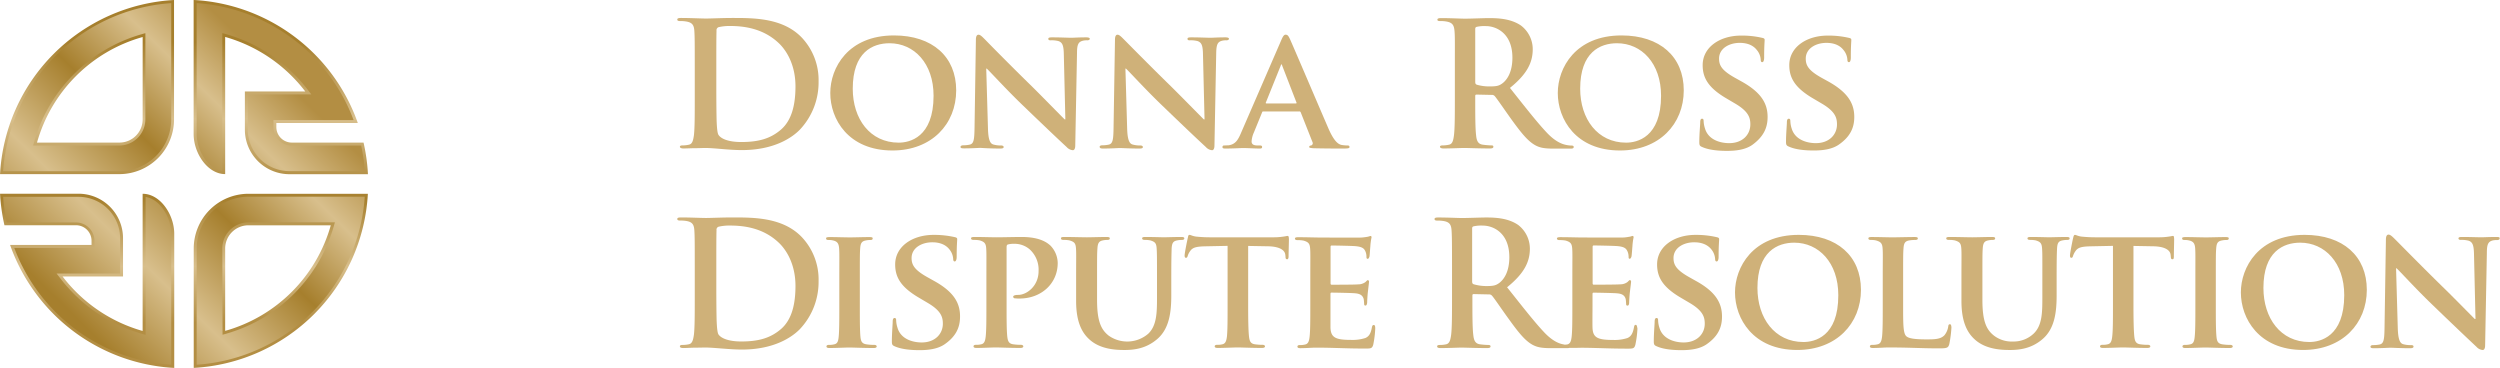 <svg id="Layer_1" data-name="Layer 1" xmlns="http://www.w3.org/2000/svg" xmlns:xlink="http://www.w3.org/1999/xlink" viewBox="0 0 1066.05 156.87"><defs><style>.cls-1{fill:url(#linear-gradient);}.cls-2{fill:url(#linear-gradient-2);}.cls-3{fill:url(#linear-gradient-3);}.cls-4{fill:url(#linear-gradient-4);}.cls-5{fill:url(#linear-gradient-5);}.cls-6{fill:url(#linear-gradient-6);}.cls-7{fill:url(#linear-gradient-7);}.cls-8{fill:url(#linear-gradient-8);}.cls-9{fill:#cfb179;}</style><linearGradient id="linear-gradient" x1="144.11" y1="459.04" x2="144.11" y2="333.17" gradientUnits="userSpaceOnUse"><stop offset="0" stop-color="#b38e43"/><stop offset="0.19" stop-color="#d8bf8c"/><stop offset="0.42" stop-color="#a67f2d"/><stop offset="0.69" stop-color="#d8bf8c"/><stop offset="0.95" stop-color="#a67f2d"/></linearGradient><linearGradient id="linear-gradient-2" x1="226.72" y1="459.04" x2="226.72" y2="333.17" xlink:href="#linear-gradient"/><linearGradient id="linear-gradient-3" x1="226.72" y1="459.05" x2="226.72" y2="333.18" xlink:href="#linear-gradient"/><linearGradient id="linear-gradient-4" x1="144.11" y1="459.05" x2="144.11" y2="333.18" xlink:href="#linear-gradient"/><linearGradient id="linear-gradient-5" x1="194.66" y1="323.26" x2="95.82" y2="424.14" xlink:href="#linear-gradient"/><linearGradient id="linear-gradient-6" x1="228.73" y1="356.65" x2="129.89" y2="457.52" xlink:href="#linear-gradient"/><linearGradient id="linear-gradient-7" x1="261.95" y1="389.2" x2="163.11" y2="490.07" xlink:href="#linear-gradient"/><linearGradient id="linear-gradient-8" x1="227.88" y1="355.82" x2="129.04" y2="456.69" xlink:href="#linear-gradient"/></defs><title>logo</title><path class="cls-1" d="M107,395.81H158a23.34,23.34,0,0,0,23.19-23.35v-50.9A78.68,78.68,0,0,0,107,395.81Zm60.81-58.47v35.12a9.89,9.89,0,0,1-9.91,9.9H122.76a65.09,65.09,0,0,1,45-45Z" transform="translate(-106.98 -321.56)"/><path class="cls-2" d="M203,395.81v-58.5a65.48,65.48,0,0,1,34.15,23.25H211.4v16.28a19,19,0,0,0,19,19h33.48A78.28,78.28,0,0,0,262,382.36H231.43a6.61,6.61,0,0,1-6.61-6.61V374h34.73a78.73,78.73,0,0,0-70-52.45v57.17c0,8.23,6,17.08,13.45,17.08Z" transform="translate(-106.98 -321.56)"/><path class="cls-3" d="M263.85,404.19H212.79a23.35,23.35,0,0,0-23.2,23.35v50.9A78.69,78.69,0,0,0,263.85,404.19ZM203,462.66V427.54a9.89,9.89,0,0,1,9.91-9.9h35.12a65.08,65.08,0,0,1-45,45Z" transform="translate(-106.98 -321.56)"/><path class="cls-4" d="M167.8,404.19v58.5a65.34,65.34,0,0,1-34.15-23.25h25.79V423.16a19,19,0,0,0-19-19H107a77.85,77.85,0,0,0,1.88,13.45H139.4a6.61,6.61,0,0,1,6.61,6.61V426H111.28a78.73,78.73,0,0,0,70,52.45V421.27c0-8.24-6-17.08-13.45-17.08Z" transform="translate(-106.98 -321.56)"/><path class="cls-5" d="M158,394.57a22.16,22.16,0,0,0,22-22.1V322.9a77.08,77.08,0,0,0-71.68,71.67Zm9.38-58.42,1.59-.45,0,1.65v35.12a11.17,11.17,0,0,1-11.17,11.15H121.1l.45-1.59A66.74,66.74,0,0,1,167.41,336.15Z" transform="translate(-106.98 -321.56)"/><path class="cls-6" d="M201.78,394.46V335.66l1.6.45a67,67,0,0,1,34.8,23.7l1.55,2H212.65v15a17.75,17.75,0,0,0,17.72,17.72h32.16A77.89,77.89,0,0,0,261,383.62H231.44a7.87,7.87,0,0,1-7.86-7.86v-3h34.18a77.08,77.08,0,0,0-66.92-49.88v55.84C190.84,385.6,195.53,393.52,201.78,394.46Z" transform="translate(-106.98 -321.56)"/><path class="cls-7" d="M190.84,477.09a77.07,77.07,0,0,0,71.68-71.66H212.79a22.15,22.15,0,0,0-21.94,22.1Zm10.94-49.56A11.17,11.17,0,0,1,213,416.38h36.78l-.45,1.59a66.72,66.72,0,0,1-45.86,45.88l-1.59.45,0-1.65Z" transform="translate(-106.98 -321.56)"/><path class="cls-8" d="M169.06,405.53v58.82l-1.6-.45a66.94,66.94,0,0,1-34.8-23.7l-1.54-2h27.08v-15a17.74,17.74,0,0,0-17.71-17.71H108.32a77,77,0,0,0,1.55,10.94h29.53a7.87,7.87,0,0,1,7.86,7.86v3H113.07A77.07,77.07,0,0,0,180,477.1V421.27C180,414.4,175.3,406.49,169.06,405.53Z" transform="translate(-106.98 -321.56)"/><path class="cls-9" d="M419.37,329.22c-4.43,0-9.07.24-11.33.24-2.09,0-6.72-.24-10.62-.24-1.12,0-1.63.16-1.63.67s.45.65,1.25.65a14.27,14.27,0,0,1,2.9.25c2.42.5,3,1.7,3.14,4.18s.16,4.42.16,15.64v12.95c0,6.78,0,12.59-.36,15.7-.31,2.14-.68,3.75-2.14,4a11.7,11.7,0,0,1-2.65.3c-.91,0-1.19.22-1.19.6s.53.71,1.48.71c1.47,0,3.4-.12,5.09-.12s3.39-.09,4.21-.09c1.82,0,4.4.21,7.2.45s5.83.45,8.48.45c13.62,0,21.29-5.23,24.68-8.69a29.37,29.37,0,0,0,8-20.57,26.37,26.37,0,0,0-7.15-18.7C440.87,329.22,428.57,329.22,419.37,329.22ZM440,376.83c-4.43,3.81-9.44,5.29-16.94,5.29-5.83,0-8.7-1.54-9.67-3-.58-.8-.72-3.74-.81-5.61-.06-1.4-.15-7.05-.15-14.85v-9.29c0-5.83,0-12.23.09-14.74a1.35,1.35,0,0,1,.87-1.48,20.53,20.53,0,0,1,4.81-.51c5.73,0,14.14.89,20.92,7.37,3.15,3,7.07,9.06,7.07,18.4C446.18,366.06,444.69,372.76,440,376.83Z" transform="translate(-106.98 -321.56)"/><path class="cls-9" d="M487.55,385.73c16.72,0,27.17-11.27,27.17-25.64s-10.16-23.42-26.51-23.42c-19.66,0-27.18,13.85-27.18,24.53C461,372.32,468.67,385.73,487.55,385.73ZM486.3,340c10.43,0,18.77,8.54,18.77,22.39,0,17.83-10.3,20-14.87,20-12.25,0-19.59-10.16-19.59-23C470.61,343.81,479.06,340,486.3,340Z" transform="translate(-106.98 -321.56)"/><path class="cls-9" d="M533.48,384.9c.89,0,1.48-.12,1.48-.64,0-.36-.37-.67-1.1-.67a11.1,11.1,0,0,1-3.4-.44c-1.25-.43-2.06-1.91-2.19-6.79l-.74-25.56h.21c1.28,1.13,8.11,8.68,15.17,15.48,6.8,6.55,14.9,14.29,18.93,18a3.93,3.93,0,0,0,2.65,1.33c.53,0,1-.59,1-2l.75-39.48c0-3.55.58-4.65,2.34-5.16a6.54,6.54,0,0,1,2-.22c.75,0,1.11-.3,1.11-.67s-.58-.59-1.46-.59c-3.17,0-5.6.17-6.34.17-1.41,0-4.87-.17-8.26-.17-1,0-1.62.09-1.62.59s.23.67,1,.67a11.34,11.34,0,0,1,3.39.35c1.55.61,2.14,1.7,2.21,5.54l.66,27.84H561c-1-.9-9.57-9.72-14-14.09-9.43-9.19-19.16-19.12-19.95-19.95-1.11-1.1-2-2.08-2.81-2.08s-1.12.89-1.12,2.15l-.57,37.12c-.08,5.44-.29,7.14-2,7.59a13.12,13.12,0,0,1-2.93.3c-.59,0-1.06.3-1.06.67,0,.59.61.64,1.49.64,3.32,0,6.41-.21,7-.21C526.27,384.69,529.3,384.9,533.48,384.9Z" transform="translate(-106.98 -321.56)"/><path class="cls-9" d="M577.44,384.9c3.32,0,6.42-.21,7-.21,1.2,0,4.21.21,8.42.21.88,0,1.46-.12,1.46-.64,0-.36-.37-.67-1.09-.67a11.2,11.2,0,0,1-3.41-.44c-1.24-.43-2.06-1.91-2.2-6.79l-.74-25.56h.22c1.26,1.13,8.11,8.68,15.17,15.48,6.8,6.55,14.89,14.29,18.94,18a3.89,3.89,0,0,0,2.64,1.33c.53,0,1-.59,1-2l.75-39.48c.07-3.55.59-4.65,2.35-5.16a6.6,6.6,0,0,1,2-.22c.71,0,1.08-.3,1.08-.67s-.58-.59-1.46-.59c-3.18,0-5.6.17-6.34.17-1.4,0-4.86-.17-8.26-.17-1,0-1.61.09-1.61.59s.22.67,1,.67a11.15,11.15,0,0,1,3.37.35c1.56.61,2.15,1.7,2.22,5.54l.67,27.84h-.3c-.94-.9-9.57-9.72-14-14.09-9.42-9.19-19.16-19.12-20-19.95-1.11-1.1-2-2.08-2.8-2.08s-1.09.89-1.09,2.15l-.6,37.12c-.07,5.44-.3,7.14-2,7.59a13.37,13.37,0,0,1-2.95.3c-.59,0-1,.3-1,.67C576,384.85,576.56,384.9,577.44,384.9Z" transform="translate(-106.98 -321.56)"/><path class="cls-9" d="M629,383.59a.65.65,0,0,0-.74.67c0,.52.36.64,1.19.64,3.37,0,6.84-.21,7.49-.21,2.06,0,5.1.21,7.22.21.66,0,1-.12,1-.64,0-.36-.13-.67-.94-.67h-.95c-2,0-2.59-.66-2.59-1.77a11.26,11.26,0,0,1,1-3.82l3.46-8.47c.14-.38.21-.45.58-.45H661a.6.6,0,0,1,.66.45l5,12.65a1,1,0,0,1-.58,1.41c-.67.08-.83.3-.83.67s.74.43,1.92.52c5.46.12,10.16.12,12.45.12s2.81-.12,2.81-.64-.29-.67-.89-.67a16,16,0,0,1-2.42-.21c-1.19-.23-3-1.05-5.53-6.71-4.12-9.52-14.93-34.85-16.49-38.32-.67-1.41-1-2-1.93-2-.67,0-1.16.72-1.9,2.5L636.28,378c-1.32,3.15-2.44,5.09-5.39,5.52C630.31,383.52,629.58,383.59,629,383.59Zm24.09-34c.06-.19.16-.57.37-.57s.22.38.29.57l6.09,15.73c.08.18,0,.35-.28.35H647c-.22,0-.37-.17-.22-.43Z" transform="translate(-106.98 -321.56)"/><path class="cls-9" d="M721.19,330.54a13.69,13.69,0,0,1,2.85.25c2.44.5,3,1.7,3.19,4.18s.13,4.42.13,15.64v12.95c0,6.78,0,12.59-.38,15.7-.28,2.14-.64,3.75-2.12,4a11.79,11.79,0,0,1-2.66.3c-.87,0-1.19.22-1.19.6s.52.71,1.47.71c3,0,7.59-.21,9-.21,1.11,0,6.55.21,10.82.21,1,0,1.48-.21,1.48-.71s-.29-.6-.87-.6a32.82,32.82,0,0,1-3.62-.3c-2.19-.29-2.66-1.9-2.87-4-.37-3.11-.37-8.91-.37-15.77v-1c0-.47.22-.6.58-.6l6.43.14a1.54,1.54,0,0,1,1.31.52c1,1.13,4.37,6.12,7.29,10.17,4.13,5.68,6.93,9.14,10.11,10.84,1.9,1,3.75,1.38,7.87,1.38h7c.9,0,1.4-.12,1.4-.71,0-.38-.29-.6-.87-.6a11.89,11.89,0,0,1-2.06-.21c-1.11-.23-4.13-.74-8.26-5-4.35-4.56-9.44-11.12-16-19.37,7.45-6,9.72-11,9.72-16.51a12.7,12.7,0,0,0-5-10.08c-4-2.73-8.91-3.18-13.55-3.18-2.3,0-7.88.24-10.4.24-1.55,0-6.18-.24-10.08-.24-1.09,0-1.62.16-1.62.67S720.36,330.54,721.19,330.54ZM736.05,334c0-.59.16-.9.67-1a14.79,14.79,0,0,1,3.89-.31c4.36,0,11.29,3,11.29,13.48,0,6-2.16,9.41-4.36,11-1.32.94-2.28,1.24-5.24,1.24a18.9,18.9,0,0,1-5.58-.73c-.52-.22-.67-.51-.67-1.31Z" transform="translate(-106.98 -321.56)"/><path class="cls-9" d="M797.77,385.73c16.73,0,27.2-11.27,27.2-25.64s-10.18-23.42-26.54-23.42c-19.66,0-27.18,13.85-27.18,24.53C771.24,372.32,778.9,385.73,797.77,385.73ZM796.5,340c10.47,0,18.79,8.54,18.79,22.39,0,17.83-10.32,20-14.9,20-12.21,0-19.59-10.16-19.59-23C780.81,343.81,789.3,340,796.5,340Z" transform="translate(-106.98 -321.56)"/><path class="cls-9" d="M860.72,371.44c0-5.7-2.65-10.46-11.2-15.19l-2.62-1.46c-5.85-3.24-6.88-5.44-6.88-8.25,0-4.25,4.21-6.7,8.84-6.7,4.2,0,6.27,1.76,7.23,3a7,7,0,0,1,1.69,4.11c0,.75.21,1.12.67,1.12s.8-.68.8-2c0-5,.21-6.7.21-7.53,0-.44-.28-.67-.86-.8a38,38,0,0,0-9.22-1c-9,0-16.35,4.93-16.35,12.6,0,5.52,2.5,9.72,10.17,14.21l3.75,2.21c5.74,3.39,6.41,6.12,6.41,8.84,0,4.42-3.37,8-9,8-4.06,0-8.91-1.52-10.32-6.19a11.7,11.7,0,0,1-.6-3.23c0-.44-.06-1-.67-1s-.79.66-.79,1.64-.38,4.92-.38,8.32c0,1.4.22,1.7,1.26,2.12,2.81,1.26,6.77,1.63,10.54,1.63,3.48,0,7.73-.38,10.83-2.58C859,379.83,860.72,376.06,860.72,371.44Z" transform="translate(-106.98 -321.56)"/><path class="cls-9" d="M869.86,384.1c2.79,1.26,6.76,1.63,10.53,1.63,3.46,0,7.72-.38,10.81-2.58,4.72-3.32,6.48-7.09,6.48-11.71,0-5.7-2.64-10.46-11.18-15.19l-2.65-1.46c-5.85-3.24-6.86-5.44-6.86-8.25,0-4.25,4.19-6.7,8.84-6.7,4.2,0,6.25,1.76,7.21,3a7.08,7.08,0,0,1,1.7,4.11c0,.75.21,1.12.67,1.12s.8-.68.8-2c0-5,.21-6.7.21-7.53,0-.44-.3-.67-.88-.8a38.06,38.06,0,0,0-9.22-1c-9,0-16.35,4.93-16.35,12.6,0,5.52,2.5,9.72,10.17,14.21l3.75,2.21c5.75,3.39,6.42,6.12,6.42,8.84,0,4.42-3.38,8-9,8-4,0-8.9-1.52-10.31-6.19a11.38,11.38,0,0,1-.58-3.23c0-.44-.07-1-.67-1s-.81.66-.81,1.64-.37,4.92-.37,8.32C868.59,383.38,868.82,383.68,869.86,384.1Z" transform="translate(-106.98 -321.56)"/><path class="cls-9" d="M419.37,414.28c-4.43,0-9.07.23-11.33.23-2.09,0-6.72-.23-10.62-.23-1.12,0-1.63.14-1.63.66s.45.67,1.25.67a14,14,0,0,1,2.9.23c2.42.49,3,1.67,3.14,4.17s.16,4.42.16,15.65v12.95c0,6.78,0,12.59-.36,15.68-.31,2.13-.68,3.77-2.14,4.07a12,12,0,0,1-2.65.28c-.91,0-1.19.24-1.19.6,0,.52.53.73,1.48.73,1.47,0,3.4-.16,5.09-.16s3.39-.06,4.21-.06c1.82,0,4.4.21,7.2.43s5.83.44,8.48.44c13.62,0,21.29-5.23,24.68-8.69a29.35,29.35,0,0,0,8-20.56,26.32,26.32,0,0,0-7.15-18.7C440.87,414.28,428.57,414.28,419.37,414.28ZM440,461.88c-4.43,3.8-9.44,5.29-16.94,5.29-5.83,0-8.7-1.56-9.67-2.95-.58-.8-.72-3.78-.81-5.61-.06-1.39-.15-7.07-.15-14.85v-9.32c0-5.8,0-12.23.09-14.71a1.33,1.33,0,0,1,.87-1.49,20,20,0,0,1,4.81-.5c5.73,0,14.14.87,20.92,7.36,3.15,3,7.07,9.05,7.07,18.43C446.18,451.13,444.69,457.83,440,461.88Z" transform="translate(-106.98 -321.56)"/><path class="cls-9" d="M479.82,468.63a21.83,21.83,0,0,1-3.31-.23c-1.93-.28-2.37-1.23-2.59-2.91-.29-2.67-.29-7.67-.29-13.72v-11c0-9.51,0-11.28.15-13.27.14-2.23.66-3.09,2.42-3.41a9.77,9.77,0,0,1,1.91-.2c.69,0,1-.14,1-.75,0-.35-.48-.49-1.33-.49-2.49,0-6.69.14-8.31.14-1.84,0-6.26-.14-8.68-.14-1,0-1.55.14-1.55.49,0,.61.37.75,1,.75a8,8,0,0,1,2.36.3c1.4.44,2.05,1.17,2.2,3.31s.08,3.76.08,13.27v11c0,6.05,0,11-.29,13.63-.21,1.83-.58,2.72-1.92,3a8.65,8.65,0,0,1-2.27.23c-.8,0-1,.37-1,.66,0,.46.43.67,1.26.67,2.57,0,7-.21,8.45-.21,1.76,0,6.19.21,10.46.21.74,0,1.25-.21,1.25-.67C480.84,469,480.55,468.63,479.82,468.63Z" transform="translate(-106.98 -321.56)"/><path class="cls-9" d="M505.22,441.31l-2.65-1.48c-5.85-3.24-6.87-5.46-6.87-8.24,0-4.27,4.21-6.71,8.85-6.71,4.19,0,6.26,1.75,7.2,2.93a7.13,7.13,0,0,1,1.69,4.15c0,.72.23,1.09.66,1.09s.83-.66.83-2c0-4.94.22-6.7.22-7.53,0-.44-.3-.65-.87-.8a39.52,39.52,0,0,0-9.22-1c-9,0-16.36,4.92-16.36,12.6,0,5.52,2.5,9.72,10.17,14.21l3.75,2.22c5.75,3.39,6.41,6.11,6.41,8.84,0,4.42-3.4,8-9,8-4.06,0-8.95-1.55-10.31-6.19a11.22,11.22,0,0,1-.6-3.24c0-.46-.07-1-.67-1s-.81.65-.81,1.62-.35,4.93-.35,8.33c0,1.38.21,1.7,1.23,2.13,2.8,1.25,6.79,1.63,10.53,1.63,3.48,0,7.74-.38,10.84-2.58,4.72-3.32,6.47-7.08,6.47-11.72C516.41,450.81,513.74,446,505.22,441.31Z" transform="translate(-106.98 -321.56)"/><path class="cls-9" d="M542.62,422.61c-2.94,0-8.1.14-10.75.14-1.83,0-5.95-.14-9.36-.14-.94,0-1.46.14-1.46.59s.42.66,1.11.66a13,13,0,0,1,2.58.2c2,.61,2.64,1.27,2.78,3.41s.08,3.76.08,13.27v11c0,5.76,0,10.68-.3,13.33-.21,1.85-.58,3-1.9,3.3a8.88,8.88,0,0,1-2.29.23c-.82,0-1,.37-1,.66,0,.46.44.67,1.26.67,2.59,0,6.71-.21,8.17-.21,1.69,0,6.27.21,10.62.21.66,0,1.18-.21,1.18-.67,0-.29-.3-.66-1-.66a22.64,22.64,0,0,1-3.32-.23c-1.93-.28-2.29-1.45-2.51-3.23-.3-2.72-.3-7.64-.3-13.4V427c0-.69.15-1.05.52-1.18a9.75,9.75,0,0,1,2.81-.3,9.87,9.87,0,0,1,6.47,2.33,11.71,11.71,0,0,1,3.84,9.3c0,6.43-5.08,10.16-8.69,10.16-1.4,0-2.14.3-2.14.8a.74.74,0,0,0,.8.66,14.09,14.09,0,0,0,1.91.09c9.23,0,16.28-6.34,16.28-15.18a10.88,10.88,0,0,0-3.23-7.52C553.67,425.24,550.74,422.61,542.62,422.61Z" transform="translate(-106.98 -321.56)"/><path class="cls-9" d="M610.68,422.61c-2.53,0-6.84.14-7.59.14-.09,0-4.44-.14-7.76-.14-.88,0-1.32.14-1.32.59s.37.66,1.12.66a12,12,0,0,1,2.35.2c2.07.61,2.58,1.27,2.72,3.41s.15,3.76.15,13.27v7.88c0,6.41-.15,11.84-3.74,15.25a13.71,13.71,0,0,1-16.88.8c-3.16-2.51-4.94-6-4.94-15.18v-8.75c0-9.51,0-11.28.16-13.27.14-2.23.65-3.09,2.35-3.41a9.57,9.57,0,0,1,1.92-.2c.66,0,1-.2,1-.66s-.45-.59-1.41-.59c-2.34,0-6.7.14-8.32.14-1.92,0-6.26-.14-9.72-.14-1,0-1.37.14-1.37.59s.35.66,1.08.66a12.71,12.71,0,0,1,2.52.2c2.06.61,2.65,1.18,2.8,3.41.15,2,.06,3.76.06,13.27v9.2c0,9.05,2.57,13.69,5.9,16.57,4.72,4.12,11.41,4.29,14.79,4.29,4.21,0,9.14-.66,13.71-4.5,5.45-4.5,6.18-11.87,6.18-18.86v-6.69c0-9.51.11-11.28.15-13.27.15-2.23.6-3.09,2.36-3.41a10,10,0,0,1,1.92-.2c.74,0,1.12-.2,1.12-.66S611.57,422.61,610.68,422.61Z" transform="translate(-106.98 -321.56)"/><path class="cls-9" d="M656,422.16c-.22,0-.75.16-1.77.29a26.6,26.6,0,0,1-4.41.3h-26.3a58.4,58.4,0,0,1-6.47-.3c-1.65-.22-2.3-.73-2.81-.73s-.58.38-.73,1.19c-.15.5-1.39,6.55-1.39,7.58,0,.65.16,1,.58,1s.59-.3.75-.83a6.64,6.64,0,0,1,1.09-2.11c1-1.43,2.52-1.86,6.26-1.95l9.65-.2v25.34c0,5.76,0,10.68-.28,13.33-.24,1.85-.6,3-1.93,3.3a8.32,8.32,0,0,1-2.29.23c-.8,0-1,.37-1,.66,0,.46.45.67,1.27.67,2.57,0,7-.21,8.46-.21,1.84,0,6.19.21,10.46.21.74,0,1.26-.21,1.26-.67,0-.29-.29-.66-1-.66a22.32,22.32,0,0,1-3.31-.23c-1.92-.28-2.28-1.45-2.5-3.23-.31-2.72-.37-7.64-.37-13.4V426.43l8.19.15c5.82.05,7.5,2,7.65,3.61l.08.66c0,1,.19,1.26.72,1.26.37,0,.53-.38.59-1,0-1.62.15-6.28.15-7.61C656.54,422.52,656.49,422.16,656,422.16Z" transform="translate(-106.98 -321.56)"/><path class="cls-9" d="M692,461.06c-.43,2.56-1.17,3.92-2.79,4.63a17.8,17.8,0,0,1-6.13.81c-6.62,0-8.6-1-8.76-5.22,0-1.84,0-7.16,0-9.28v-5c0-.37.06-.66.38-.66,1.62,0,9,.14,10.16.29,2.43.19,3.24,1.16,3.62,2.41.15.82.15,1.64.22,2.29,0,.31.14.53.6.53s.67-.89.67-1.41.13-2.94.28-4.19c.36-3.17.51-4.21.51-4.58a.6.6,0,0,0-.51-.66c-.28,0-.52.36-1,.8a5.14,5.14,0,0,1-3.1,1c-1.47.15-9.87.15-11.34.15-.38,0-.45-.31-.45-.65v-15.5c0-.36.16-.57.45-.57,1.33,0,9.05.15,10.16.28,3.25.29,3.77,1.19,4.28,2.3a5.73,5.73,0,0,1,.42,2.28c0,.52.09.81.54.81s.66-.76.75-1c.12-.75.27-3.47.35-4.14a26.55,26.55,0,0,1,.52-4c0-.3-.08-.59-.44-.59a9.3,9.3,0,0,0-1,.29,26.76,26.76,0,0,1-2.74.37c-1.25.09-15.6,0-17.65,0-1.85,0-6-.14-9.37-.14-1,0-1.46.14-1.46.59s.43.66,1.09.66a12.67,12.67,0,0,1,2.58.2c2.08.61,2.66,1.27,2.81,3.41s.07,3.76.07,13.27v11c0,5.76,0,10.68-.3,13.33-.22,1.85-.57,3-1.93,3.3a8.5,8.5,0,0,1-2.26.23c-.83,0-1,.37-1,.66,0,.46.42.67,1.23.67,1.33,0,2.95-.07,4.48-.16s3-.06,3.7-.06c1.91,0,4.35.06,7.49.15s7.08.23,11.94.23c2.44,0,3,0,3.48-1.62a42.87,42.87,0,0,0,.86-6.94c0-.65-.07-1.48-.58-1.48S692.18,460.4,692,461.06Z" transform="translate(-106.98 -321.56)"/><path class="cls-9" d="M804.48,460.08c-.45,0-.6.31-.73,1-.47,2.56-1.19,3.92-2.81,4.63a17.78,17.78,0,0,1-6.12.81c-6.62,0-8.62-1-8.76-5.22-.07-1.84,0-7.16,0-9.28v-5c0-.37.07-.66.37-.66,1.62,0,9,.14,10.17.29,2.43.19,3.24,1.16,3.6,2.41.15.82.15,1.64.21,2.29,0,.31.17.53.6.53.59,0,.68-.89.68-1.41s.14-2.94.29-4.19c.37-3.17.52-4.21.52-4.58A.6.6,0,0,0,802,441c-.29,0-.51.36-1,.8a5.05,5.05,0,0,1-3.09,1c-1.49.15-9.87.15-11.35.15-.38,0-.45-.31-.45-.65v-15.5c0-.36.14-.57.45-.57,1.33,0,9.05.15,10.15.28,3.25.29,3.75,1.19,4.29,2.3a5.94,5.94,0,0,1,.45,2.28c0,.52.07.81.49.81s.67-.76.75-1c.14-.75.3-3.47.38-4.14a25.7,25.7,0,0,1,.51-4c0-.3-.1-.59-.45-.59a10.14,10.14,0,0,0-1,.29c-.53.07-1.57.3-2.72.37s-15.61,0-17.67,0c-1.85,0-6-.14-9.37-.14-1,0-1.48.14-1.48.59s.45.66,1.11.66a13,13,0,0,1,2.59.2c2.06.61,2.66,1.27,2.81,3.41s.06,3.76.06,13.27v11c0,5.76,0,10.68-.3,13.33-.22,1.85-.59,3-1.91,3.3-.18.05-.51,0-.72.07s-.4,0-.65-.07c-1.1-.19-4.13-.71-8.25-5-4.35-4.58-9.44-11.15-16-19.39,7.44-6,9.72-11,9.72-16.49a12.76,12.76,0,0,0-5-10.09c-4-2.74-8.91-3.18-13.55-3.18-2.28,0-7.89.23-10.4.23-1.54,0-6.16-.23-10.09-.23-1.1,0-1.61.14-1.61.66s.43.67,1.22.67a14.14,14.14,0,0,1,2.91.23c2.41.49,3,1.67,3.14,4.17s.18,4.42.18,15.65v12.95c0,6.78,0,12.59-.37,15.68-.29,2.13-.66,3.77-2.15,4.07a12,12,0,0,1-2.66.28c-.87,0-1.17.24-1.17.6,0,.52.51.73,1.49.73,3,0,7.58-.21,9-.21,1.09,0,6.56.21,10.82.21,1,0,1.47-.21,1.47-.73,0-.36-.29-.6-.87-.6a33.2,33.2,0,0,1-3.62-.28c-2.21-.3-2.65-1.94-2.88-4.07-.37-3.09-.37-8.9-.37-15.76v-1c0-.45.22-.59.6-.59l6.41.14a1.61,1.61,0,0,1,1.33.53c1,1.07,4.34,6.11,7.3,10.14,4.11,5.71,6.9,9.14,10.07,10.85,1.92,1,3.77,1.4,7.91,1.4h7a3,3,0,0,0,.68-.11c.54,0,1,0,1.6,0,1.54,0,2.95-.06,3.69-.06,1.93,0,4.35.06,7.5.15s7.06.23,11.94.23c2.43,0,3,0,3.45-1.62a41.83,41.83,0,0,0,.9-6.94C805.07,460.92,805,460.08,804.48,460.08Zm-58.26-17.8c-1.33.93-2.28,1.26-5.23,1.26a19.34,19.34,0,0,1-5.58-.76c-.54-.21-.68-.5-.68-1.32v-22.4c0-.59.15-.9.68-1a15,15,0,0,1,3.89-.3c4.36,0,11.29,3,11.29,13.47C750.59,437.26,748.43,440.64,746.22,442.28Z" transform="translate(-106.98 -321.56)"/><path class="cls-9" d="M830.07,441.31l-2.63-1.48c-5.83-3.24-6.84-5.46-6.84-8.24,0-4.27,4.19-6.71,8.83-6.71,4.2,0,6.27,1.75,7.23,2.93a7.14,7.14,0,0,1,1.68,4.15c0,.72.22,1.09.67,1.09s.82-.66.82-2c0-4.94.23-6.7.23-7.53,0-.44-.32-.65-.92-.8a38.88,38.88,0,0,0-9.19-1c-9,0-16.35,4.92-16.35,12.6,0,5.52,2.48,9.72,10.15,14.21l3.76,2.22c5.75,3.39,6.41,6.11,6.41,8.84,0,4.42-3.38,8-9,8-4,0-8.9-1.55-10.3-6.19a11.38,11.38,0,0,1-.59-3.24c0-.46-.08-1-.67-1s-.81.65-.81,1.62-.36,4.93-.36,8.33c0,1.38.22,1.7,1.27,2.13,2.78,1.25,6.75,1.63,10.51,1.63,3.47,0,7.75-.38,10.84-2.58,4.72-3.32,6.47-7.08,6.47-11.72C841.28,450.81,838.64,446,830.07,441.31Z" transform="translate(-106.98 -321.56)"/><path class="cls-9" d="M874,421.71c-19.66,0-27.18,13.86-27.18,24.54,0,11.12,7.67,24.54,26.53,24.54,16.72,0,27.18-11.27,27.18-25.64S890.39,421.71,874,421.71Zm2,45.69c-12.24,0-19.61-10.18-19.61-23.06,0-15.47,8.49-19.3,15.71-19.3,10.43,0,18.77,8.53,18.77,22.39C890.92,465.26,880.61,467.4,876,467.4Z" transform="translate(-106.98 -321.56)"/><path class="cls-9" d="M938.49,459.82c-.53,0-.67.35-.74.94a7.56,7.56,0,0,1-1.62,3.75c-1.62,1.7-4.13,1.77-7.59,1.77-5,0-7.52-.37-8.63-1.31-1.4-1.19-1.4-5.16-1.4-13.21v-11c0-9.51,0-11.28.16-13.27.14-2.23.66-3.09,2.42-3.41a15.59,15.59,0,0,1,2.5-.2c.82,0,1.19-.2,1.19-.66s-.45-.59-1.41-.59c-2.49,0-7.82.14-9.36.14-1.75,0-5.88-.14-8.91-.14-1,0-1.4.14-1.4.59s.38.66,1.13.66a9.16,9.16,0,0,1,2.11.2c2.08.61,2.66,1.27,2.82,3.41s.06,3.76.06,13.27v11c0,5.76,0,10.68-.29,13.33-.23,1.85-.58,3-1.93,3.3a8.49,8.49,0,0,1-2.26.23c-.84,0-1,.37-1,.66,0,.46.45.67,1.26.67,1.33,0,2.92-.07,4.47-.16s3-.06,3.7-.06c2.64,0,5.38.06,8.62.15s7,.23,11.63.23c3.4,0,3.68-.32,4.16-1.72a49.63,49.63,0,0,0,.93-7.21C939.06,460.45,938.93,459.82,938.49,459.82Z" transform="translate(-106.98 -321.56)"/><path class="cls-9" d="M988.19,422.61c-2.5,0-6.84.14-7.6.14,0,0-4.4-.14-7.71-.14-.88,0-1.34.14-1.34.59s.36.66,1.12.66a12.13,12.13,0,0,1,2.36.2c2.06.61,2.59,1.27,2.74,3.41s.12,3.76.12,13.27v7.88c0,6.41-.12,11.84-3.77,15.25a12.38,12.38,0,0,1-8.68,3.32,12.5,12.5,0,0,1-8.19-2.52c-3.17-2.51-4.92-6-4.92-15.18v-8.75c0-9.51,0-11.28.14-13.27.16-2.23.66-3.09,2.37-3.41a9.79,9.79,0,0,1,1.92-.2c.66,0,1-.2,1-.66s-.44-.59-1.39-.59c-2.36,0-6.71.14-8.34.14-1.89,0-6.25-.14-9.71-.14-1,0-1.41.14-1.41.59s.37.66,1.13.66a12.27,12.27,0,0,1,2.47.2c2.06.61,2.67,1.18,2.82,3.41.15,2,.06,3.76.06,13.27v9.2c0,9.05,2.58,13.69,5.91,16.57,4.71,4.12,11.41,4.29,14.82,4.29,4.18,0,9.13-.66,13.68-4.5,5.45-4.5,6.18-11.87,6.18-18.86v-6.69c0-9.51.09-11.28.18-13.27.14-2.23.57-3.09,2.34-3.41a9.8,9.8,0,0,1,1.93-.2c.72,0,1.09-.2,1.09-.66S989.09,422.61,988.19,422.61Z" transform="translate(-106.98 -321.56)"/><path class="cls-9" d="M1033.55,422.16c-.22,0-.75.16-1.77.29a26.89,26.89,0,0,1-4.42.3h-26.3a58.58,58.58,0,0,1-6.48-.3c-1.64-.22-2.28-.73-2.8-.73-.36,0-.56.38-.74,1.19-.16.5-1.38,6.55-1.38,7.58,0,.65.14,1,.57,1s.59-.3.74-.83a7.63,7.63,0,0,1,1.1-2.11c1-1.43,2.5-1.86,6.27-1.95l9.65-.2v25.34c0,5.76,0,10.68-.32,13.33-.21,1.85-.58,3-1.9,3.3a8.43,8.43,0,0,1-2.3.23c-.8,0-1,.37-1,.66,0,.46.45.67,1.26.67,2.58,0,7-.21,8.46-.21,1.84,0,6.2.21,10.48.21.73,0,1.25-.21,1.25-.67,0-.29-.29-.66-1-.66a22,22,0,0,1-3.32-.23c-1.91-.28-2.28-1.45-2.5-3.23-.28-2.72-.37-7.64-.37-13.4V426.43l8.19.15c5.81.05,7.5,2,7.64,3.61l.08.66c.05,1,.21,1.26.73,1.26s.53-.38.58-1c0-1.62.13-6.28.13-7.61C1034,422.52,1034,422.16,1033.55,422.16Z" transform="translate(-106.98 -321.56)"/><path class="cls-9" d="M1058.06,468.63a22.35,22.35,0,0,1-3.33-.23c-1.91-.28-2.35-1.23-2.56-2.91-.32-2.67-.32-7.67-.32-13.72v-11c0-9.51,0-11.28.16-13.27.16-2.23.66-3.09,2.45-3.41a9.61,9.61,0,0,1,1.91-.2c.66,0,1-.14,1-.75,0-.35-.49-.49-1.32-.49-2.5,0-6.71.14-8.33.14-1.83,0-6.27-.14-8.7-.14-1,0-1.54.14-1.54.49,0,.61.36.75,1,.75a8,8,0,0,1,2.37.3c1.39.44,2.06,1.17,2.2,3.31s.08,3.76.08,13.27v11c0,6.05,0,11-.31,13.63-.21,1.83-.58,2.72-1.91,3a8.79,8.79,0,0,1-2.28.23c-.82,0-1,.37-1,.66,0,.46.44.67,1.24.67,2.58,0,7-.21,8.49-.21,1.76,0,6.19.21,10.48.21.69,0,1.23-.21,1.23-.67C1059.08,469,1058.79,468.63,1058.06,468.63Z" transform="translate(-106.98 -321.56)"/><path class="cls-9" d="M1089.72,421.71c-19.66,0-27.19,13.86-27.19,24.54,0,11.12,7.69,24.54,26.53,24.54,16.72,0,27.18-11.27,27.18-25.64S1106.09,421.71,1089.72,421.71Zm2,45.69c-12.23,0-19.57-10.18-19.57-23.06,0-15.47,8.46-19.3,15.69-19.3,10.46,0,18.77,8.53,18.77,22.39C1106.59,465.26,1096.29,467.4,1091.71,467.4Z" transform="translate(-106.98 -321.56)"/><path class="cls-9" d="M1171.55,422.61c-3.18,0-5.61.14-6.36.14-1.38,0-4.87-.14-8.24-.14-1,0-1.62.07-1.62.59,0,.35.23.66,1,.66a11.33,11.33,0,0,1,3.39.36c1.53.59,2.13,1.71,2.22,5.54l.64,27.84h-.28c-.94-.89-9.57-9.73-14-14-9.42-9.23-19.15-19.17-20-20-1.12-1.1-2-2-2.8-2s-1.12.87-1.12,2.14l-.58,37.11c-.07,5.45-.29,7.12-2,7.59a13.86,13.86,0,0,1-3,.28c-.57,0-1,.29-1,.66,0,.6.58.67,1.47.67,3.3,0,6.4-.21,7-.21,1.19,0,4.2.21,8.42.21.86,0,1.46-.16,1.46-.67s-.38-.66-1.11-.66a11.33,11.33,0,0,1-3.39-.42c-1.27-.43-2.06-1.92-2.21-6.79l-.73-25.56h.21c1.26,1.1,8.11,8.69,15.18,15.47,6.79,6.57,14.9,14.3,18.92,18.05a3.87,3.87,0,0,0,2.67,1.33c.52,0,1-.58,1-2l.74-39.48c0-3.54.56-4.65,2.34-5.19a7.16,7.16,0,0,1,2-.2c.73,0,1.11-.3,1.11-.66C1173,422.68,1172.42,422.61,1171.55,422.61Z" transform="translate(-106.98 -321.56)"/></svg>